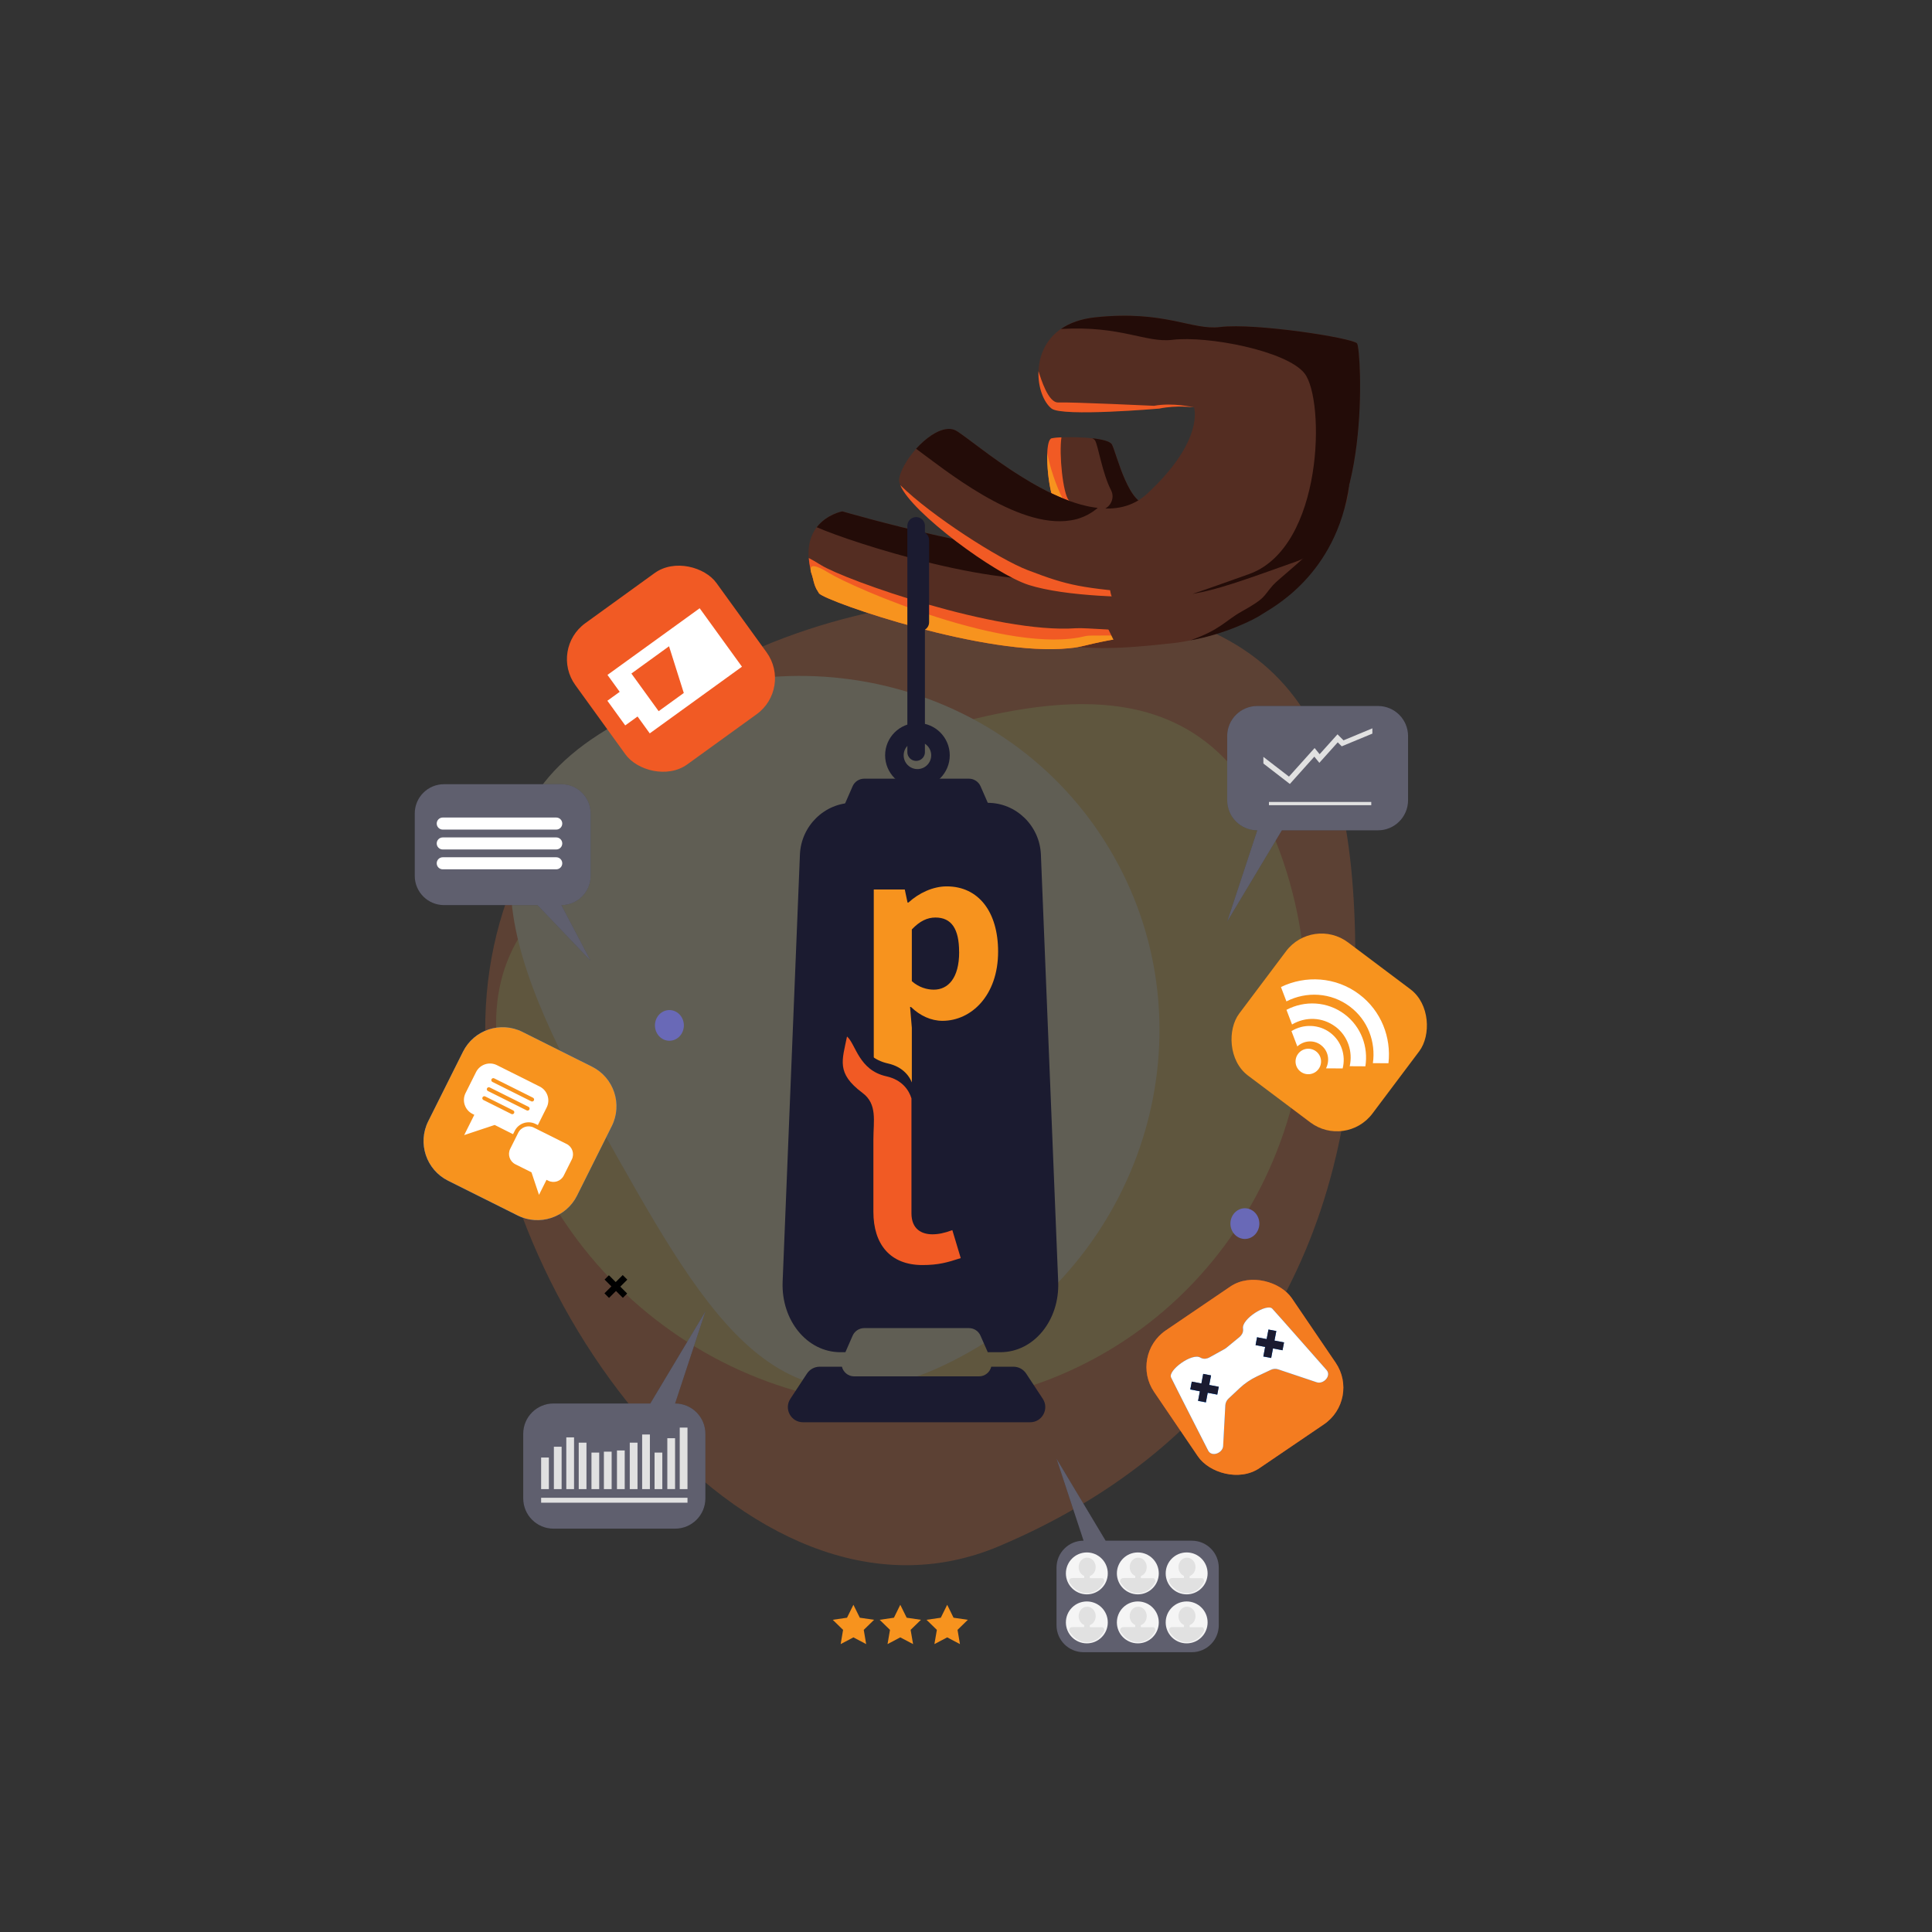 <?xml version="1.0" encoding="UTF-8"?><svg xmlns="http://www.w3.org/2000/svg" viewBox="0 0 416.73 416.73"><rect x="0" y="0" width="416.73" height="416.73" fill="#333333" stroke="none"/><defs><style>.b{fill:#230c08;}.c,.d{fill:#fff;}.e{fill:#e97237;}.f,.g{fill:none;stroke:#1b1b30;stroke-linecap:round;stroke-miterlimit:10;stroke-width:3.79px;}.h{fill:#1b1b30;}.i{fill:#f5f5f5;}.d{opacity:.3;}.j{isolation:isolate;}.k{fill:#f15a24;}.l{fill:#542d22;}.g{mix-blend-mode:multiply;}.m{fill:#e1e1e1;}.n,.o,.p{fill:#f7931e;}.q{opacity:.23;}.r{fill:#007cff;}.s{fill:#f5cf63;}.t{fill:#f9f0c7;}.o{opacity:.6;}.u{fill:#6969b7;}.p{mix-blend-mode:screen;}</style></defs><g class="j"><g id="a"><g><g class="q"><path class="e" d="M104.69,219.67c1.51-57.74,58.44-92.39,117.77-90.84,59.32,1.55,71.29,30.1,69.78,87.84s-29.17,96.69-76.7,116.82c-54.64,23.14-112.36-56.08-110.85-113.81Z"/><path class="s" d="M224.74,298.13c-45.38,16.59-95.99-7.75-113.04-54.37-17.05-46.62,14.54-59.66,59.92-76.25,45.38-16.59,87.37-30.46,104.42,16.16,17.05,46.62-5.92,97.87-51.3,114.47Z"/><path class="t" d="M240.26,184.73c21.12,37.35,7.14,85.23-31.24,106.93-38.38,21.7-54.38-4.08-75.51-41.44-21.12-37.35-39.37-72.13-.99-93.83,38.38-21.7,86.61-9.01,107.74,28.34Z"/></g><g><g><path class="l" d="M245.76,109.74s-.05,.01-.08,.03c-2.7,.88-6.64,1.97-9.9,2.26-.25,.03-.49,.05-.72,.06-.75,.04-1.44,.03-2.06-.04-.23-.01-.45-.05-.66-.09-.13-.03-.24-.05-.35-.09-.62-.16-1.12-.42-1.48-.78-3.47-3.64-2.88-2.75-2.88-2.75-.3-.33-.58-1.01-.83-1.92h0c.1,.04,.2,.09,.3,.14,.4,.19,.81,.37,1.21,.54,.29,.13,.57,.25,.86,.37-1.3-2.5-2.74-6.75-3.27-9.68,.08-1.77,.37-3.08,.93-3.23,.08-.03,.16-.04,.27-.05,.1-.03,.2-.04,.32-.05,.08-.01,.16-.03,.25-.03,.1-.01,.19-.03,.29-.03,.29-.03,.63-.05,1-.06,1.84-.09,4.45-.04,6.64,.2,.06,0,.13,.01,.18,.01,1.11,.13,2.11,.32,2.86,.57,.09,.03,.16,.05,.24,.09,.09,.03,.16,.06,.23,.09,.11,.05,.2,.1,.29,.15,.09,.05,.16,.11,.24,.18l.08,.08c.05,.05,.09,.1,.13,.16,.78,1.4,2.68,9.46,5.71,12.06,.8,.69,1.67,1,2.62,.73,.32-.09,.54-.15,.68-.16,.28,0-1.04,.56-3.08,1.24Z"/><path class="b" d="M248.16,108.66c-4.59,1.31-7.35-11.02-8.33-12.8-.38-.68-2.13-1.1-4.24-1.33,.31,.15,.53,.33,.64,.52,.65,1.16,1.56,7.1,3.42,10.68,.98,1.89-.35,4.16-2.47,4.32-.81,.06-1.74,.1-2.82,.12,4,3.13,18.3-2.79,13.8-1.51Z"/><path class="k" d="M233.89,111.39c-.19-.13-.34-.27-.48-.42-1.82-1.87-2.53-2.64-2.75-2.93h-.01c-.1-.11-.13-.15-.13-.15-1.24-1.49-2.11-9.8-1.57-13.56-.37,.01-.71,.04-1,.06-.1,0-.19,.01-.29,.03-.09,0-.18,.01-.25,.03-.11,.01-.21,.03-.32,.05-.1,.01-.19,.03-.27,.05-.57,.15-.86,1.47-.93,3.23-.09,2.65,.29,6.33,.9,8.62h0c.25,.92,.53,1.6,.83,1.93,0,0-.59-.88,2.88,2.75,.35,.37,.86,.62,1.48,.78,.13,.03,.25,.05,.38,.08,.2,.04,.42,.08,.63,.1,.61,.06,1.29,.06,2,.03,.25-.01,.52-.03,.78-.05-.75-.1-1.39-.3-1.88-.63Z"/><path class="p" d="M229.17,107.46c-.29-.11-.57-.24-.86-.37-.4-.18-.81-.35-1.21-.54-.1-.05-.2-.1-.3-.15-.61-2.29-.99-5.96-.9-8.62,.53,2.93,1.97,7.18,3.27,9.68Z"/><path class="l" d="M290.97,104.8c-.05,1.1-.23,2.21-.52,3.33-2.23,8.67-10.98,17.43-16.37,22.37-.67,.61-1.29,1.17-1.84,1.66-2.85,2.55-8.55,3.23-15.68,3.87-6.65,.61-14.53,1.18-22.51,3.21-.53,.14-1.09,.25-1.66,.35-.29,.05-.59,.09-.88,.13-.3,.04-.61,.08-.92,.11-17.75,1.81-52.1-10.2-53.89-11.79-.03-.03-.05-.05-.07-.08-.15-.32-.29-.64-.42-.95-.43-1.01-.78-1.97-1.05-2.87-.14-.45-.25-.88-.34-1.3-.06-.23-.11-.45-.14-.67-.03-.11-.05-.22-.06-.33-.03-.11-.04-.21-.05-.32-.07-.41-.11-.8-.14-1.19-.03-.42-.05-.82-.03-1.21v-.05c.18-7.49,7.29-8.78,7.29-8.78,0,0,11.48,3.37,23.85,5.94,1.98,.42,4,.8,5.99,1.16,8.17,1.46,16,2.29,20.42,1.29,12.2-2.75,37.01-16.66,37.4-16.8,.4-.13,21.61,2.89,21.61,2.89Z"/><path class="b" d="M181.69,110.3s-3.35,.62-5.52,3.42c7.43,3.3,41.17,14.22,55.95,10.47,16.54-4.2,32.68-2.16,38.19-7.08,3.12-2.78,8.53-7.72,12.74-13.43-6.07-.85-13.47-1.85-13.7-1.78-.39,.13-25.2,14.04-37.4,16.8-12.21,2.76-50.26-8.4-50.26-8.4Z"/><path class="l" d="M250.06,88.12s-20.9,1.81-23.23,0c-4.2-3.26-5.64-18.11,9.45-19.69,15.09-1.57,20.73,2.85,26.9,2.1,7.61-.92,28.61,2.36,29.53,3.54s3.15,41.21-12.99,46.98c-16.14,5.77-20.28,7.19-27.89,7.58-7.61,.39-22.05,.03-29.92-2.46-7.87-2.49-28.87-18.24-27.95-22.98,.92-4.74,8.2-12.32,12.14-10.35,3.94,1.97,28.87,25.2,41.34,13.65,12.47-11.55,10.11-18.64,10.11-18.64,0,0-3.72-.52-7.48,.26Z"/><g><path class="k" d="M248.88,87.53s-17.52-.82-20.64-.72c-2.13,.07-3.69-5.02-4.24-6.76-.14,3.49,1.12,6.75,2.83,8.08,2.33,1.81,23.23,0,23.23,0,3.76-.78,7.48-.26,7.48-.26,0,0-4.57-1.11-8.66-.33Z"/><path class="k" d="M284.21,116.92c-17.6,5.77-27.97,11.87-36.24,11.17-14.93-1.27-17.38-1.7-26.31-5.12-6.15-2.35-20.88-11.8-27.46-18.32,2.35,5.89,20.52,19.25,27.72,21.53,7.87,2.49,22.31,2.85,29.92,2.46,7.61-.39,11.75-1.8,27.89-7.58,2.5-.89,4.55-2.61,6.24-4.87-.56,.28-1.15,.53-1.76,.73Z"/></g><path class="l" d="M243.6,122.51l-4.16,3.43s-.62,2.83,2.71,6.59c.69,.78,1.55,1.6,2.63,2.44,1.76,1.43-11.87,.16-18.04,3.62,8.79,2.36,21.77,.56,25.59,.21,7.13-.65,17.06-4.09,19.91-6.64,.39-.35,.83-.75,1.3-1.17,4.67-2.65,9.4-6.94,12.95-13.86,9.3-18.11-42.89,5.38-42.89,5.38Zm3.64,11.61s.05-.06,.09-.04l-.09,.04Z"/><path class="b" d="M291.04,104.5c-2.72,19.81-17.24,26.88-18.8,27.98s-8.01,4.33-15.5,5.64c6.53-2.3,7.47-4.19,11.1-6.23,5.27-2.95,4.47-3.08,6.73-5.66,1.07-1.21,6.62-5.58,7.61-6.97,.55-.21-5.21-.03-1.89-1.05,2.13-.66,6.73-3.49,10.74-13.71Z"/><g><path class="b" d="M236.76,109.57c-.23,.19-.45,.38-.69,.54-.27,.2-.52,.38-.8,.54-.44,.28-.91,.52-1.38,.73l-.19,.08c-.44,.19-.88,.34-1.34,.48t-.03,.01c-.47,.13-.95,.23-1.44,.3-11.57,1.88-27.38-11.15-33.29-15.45,2.03-2.25,4.54-4.04,6.65-4.26,.14-.01,.28-.03,.42-.03,.51,0,.99,.1,1.43,.32,.11,.06,.25,.14,.4,.23,.23,.14,.51,.33,.82,.56,.34,.23,.73,.52,1.17,.85,.35,.27,.75,.56,1.15,.86,.35,.25,.71,.52,1.09,.81,.14,.1,.29,.21,.44,.33,.71,.53,1.47,1.09,2.27,1.68,1.34,.97,2.82,2.02,4.4,3.07,.35,.24,.72,.48,1.09,.71,1.1,.72,2.24,1.41,3.4,2.1,.38,.23,.77,.45,1.17,.67,.51,.28,1.01,.56,1.53,.82,.58,.32,1.16,.61,1.76,.88,.1,.05,.2,.1,.3,.15,.4,.19,.81,.37,1.21,.54,.29,.13,.57,.25,.86,.37,.01,0,.01,.01,.01,.01,.49,.2,.97,.39,1.47,.57h.01c.09,.04,.18,.06,.27,.1,.27,.09,.53,.18,.8,.27,.16,.06,.34,.11,.51,.16,.32,.1,.63,.19,.95,.28,.4,.11,.81,.21,1.21,.3,.37,.09,.72,.16,1.09,.21,.37,.08,.72,.13,1.07,.16,.08,.03,.14,.03,.21,.04Z"/><path class="b" d="M292.72,74.08c-.92-1.18-21.92-4.46-29.53-3.54-6.18,.75-11.81-3.67-26.9-2.1-3.17,.33-5.6,1.25-7.44,2.52,12.96-.77,18.26,3.03,24.03,2.34,7.61-.92,24.63,2.36,28.49,7.22,4.47,5.62,4.19,37.53-11.95,43.31-5.1,1.82-9,3.21-12.19,4.27,5.1-.84,10.46-2.72,22.5-7.03,16.14-5.77,13.91-45.8,12.99-46.98Z"/></g><path class="k" d="M247.91,135.79c-.24,.07-.51,.15-.78,.22-1.82,.55-4.13,1.21-6.61,1.87-2.14,.36-4.29,.81-6.46,1.35-.54,.13-1.09,.25-1.67,.36-.28,.04-.58,.09-.88,.13-.3,.03-.6,.07-.91,.1-17.76,1.87-51.86-9.87-53.89-11.79-.03-.03-.06-.04-.06-.07-.24-.37-.43-.7-.6-.99,0-.01,0-.03-.01-.04-.55-1.14-.58-1.87-.87-2.78-.07-.25-.31-.82-.34-1.3-.06-.24-.1-.45-.13-.67-.03-.1-.04-.22-.06-.33-.03-.1-.04-.21-.06-.31-.06-.4-.1-.81-.13-1.18,.61,.31,1.47,.81,2.63,1.52,5.25,3.26,37.94,14.84,54.97,13.63,2.12-.15,10.78,.69,14.61,.45,.3-.01,.57-.04,.81-.09,.18-.01,.33-.04,.46-.07Z"/><path class="p" d="M247.44,135.87c-.07,.04-.18,.09-.31,.15-.55,.25-1.51,.67-3.03,1.3-1.18,.16-2.38,.36-3.57,.57-2.14,.36-4.29,.81-6.46,1.35-.54,.13-1.09,.25-1.67,.36-.28,.04-.58,.09-.88,.13-.3,.03-.6,.07-.91,.1-17.76,1.87-51.86-9.87-53.89-11.79-.03-.03-.06-.04-.06-.07-.24-.37-.43-.7-.6-.99,0-.01,0-.03-.01-.04-.55-1.14-.58-1.87-.87-2.78-.07-.25-.31-.82-.34-1.3-.04-.84,.58-1.36,3.92,.7,5.25,3.26,38.9,17.83,55.43,13.63,1.02-.25,6.67,.04,7.73-.24,.27,.22,2.87-.66,3.17-.45,0,0,.84-.3,1.57-.54,.88-.28,1.64-.49,.81-.09Z"/><polygon class="l" points="251.06 137.63 240.87 139.4 237.66 132.88 247.81 132.88 251.06 137.63"/></g><g><path class="h" d="M222.21,306.78h-49c-2.6,0-4.16-2.89-2.73-5.06l3.59-5.45c.61-.92,1.63-1.47,2.73-1.47h4.8c.28,1.15,1.32,2.08,2.64,2.08h26.93c1.32,0,2.36-.92,2.64-2.08h4.8c1.1,0,2.12,.55,2.73,1.47l3.59,5.45c1.42,2.17-.13,5.06-2.73,5.06Z"/><path class="h" d="M215.78,291.67h-2.72l-1.57-3.57c-.43-.99-1.41-1.63-2.49-1.63h-22.59c-1.08,0-2.06,.64-2.5,1.63l-1.56,3.57h-1.07c-7.2,0-12.78-6.86-12.47-15.16l3.73-92.15c.24-6.23,5.35-11.19,11.43-11.19h29.12c6.08,0,11.2,4.96,11.43,11.19l3.73,92.15c.32,8.3-5.27,15.16-12.47,15.16Z"/><path class="p" d="M188.47,191.86h6.69l.59,2.81h.21c2.23-2.04,5.27-3.48,8.24-3.48,6.9,0,11.09,5.53,11.09,14.07,0,9.48-5.8,14.93-12,14.93-2.43,0-4.83-1.08-6.8-2.99h-.19l.38,4.49v17.9h0c-4.53,0-8.21-3.67-8.21-8.21v-39.51Zm18.41,13.48c0-4.96-1.63-7.43-5.1-7.43-1.75,0-3.37,.74-5.1,2.57v11.16c1.54,1.36,3.3,1.83,4.74,1.83,3.03,0,5.47-2.41,5.47-8.13Z"/><path class="h" d="M188.73,258.6v-15.59c0-4.04,.9-7.62-2.37-10.06-5.7-4.25-4.35-7.02-3.32-12.15,1.92,1.68,2.5,7.26,8.49,8.59,3.37,.75,4.86,2.96,5.41,4.76v24.79c0,3.42,2.2,4.53,4.51,4.53,1.28,0,2.63-.27,4.31-.9l1.81,6.03c-2.87,.94-4.82,1.5-8.25,1.5-6.97,0-10.59-4.47-10.59-11.49Z"/><path class="k" d="M188.39,261.37v-15.59c0-4.04,.9-7.62-2.37-10.06-5.7-4.25-4.35-7.02-3.32-12.15,1.92,1.68,2.5,7.26,8.49,8.59,3.37,.75,4.86,2.96,5.41,4.76v24.79c0,3.42,2.2,4.53,4.51,4.53,1.28,0,2.63-.27,4.31-.9l1.81,6.03c-2.87,.94-4.82,1.5-8.25,1.5-6.97,0-10.59-4.47-10.59-11.49Z"/><path class="h" d="M211.17,178.37h-26.93c-1.96,0-3.28-2.02-2.5-3.82l2.17-4.96c.43-.99,1.41-1.63,2.5-1.63h22.59c1.08,0,2.06,.64,2.5,1.63l2.17,4.96c.79,1.8-.53,3.82-2.5,3.82Z"/><path class="h" d="M197.89,155.95c-3.85,0-6.97,3.12-6.97,6.97s3.12,6.97,6.97,6.97,6.97-3.12,6.97-6.97-3.12-6.97-6.97-6.97Zm0,9.94c-1.64,0-2.97-1.33-2.97-2.97s1.33-2.97,2.97-2.97,2.97,1.33,2.97,2.97-1.33,2.97-2.97,2.97Z"/></g><line class="g" x1="198.51" y1="116.5" x2="198.51" y2="134.21"/><line class="f" x1="197.61" y1="113.43" x2="197.61" y2="162.23"/></g><g><rect class="n" x="268.74" y="204.73" width="35.93" height="35.93" rx="9.56" ry="9.56" transform="translate(191.27 -127.57) rotate(36.92)"/><g><path class="c" d="M284.4,230.61c-.91,1.21-2.63,1.46-3.85,.55s-1.46-2.63-.55-3.85,2.63-1.46,3.85-.55,1.46,2.63,.55,3.85Z"/><path class="c" d="M291.17,217.12c3.91,2.94,5.61,7.67,4.96,12.2l3.36,.02c.63-5.55-1.54-11.29-6.32-14.88-5.04-3.79-11.56-4.13-16.87-1.56l1.18,3.1c4.28-2.19,9.6-1.96,13.69,1.12Z"/><path class="c" d="M288.03,221.43c2.72,2.04,3.8,5.42,3.1,8.55l3.38,.02c.66-4.16-.89-8.53-4.48-11.23-3.75-2.82-8.64-3.01-12.54-.95l1.2,3.16c2.84-1.7,6.53-1.65,9.34,.46Z"/><path class="c" d="M284.92,225.42c1.59,1.19,1.97,3.31,1.1,5.02l3.59,.02c.71-2.79-.24-5.87-2.69-7.71s-5.83-1.92-8.35-.34l1.26,3.3c1.4-1.27,3.52-1.48,5.09-.3Z"/></g></g><g><rect class="k" x="125.94" y="125.44" width="37.57" height="37.57" rx="9.56" ry="9.56" transform="translate(-57.06 112.17) rotate(-35.87)"/><path class="c" d="M131.04,145.59l2.63,3.64-2.66,1.92,3.85,5.32,2.66-1.92,2.63,3.64,19.89-14.38-9.12-12.61-19.89,14.38Zm16.46,3.88l-5.43,3.93-5.88-8.12,8.12-5.88,3.18,10.07Z"/></g><g><path class="r" d="M103.77,224.43h16.78c5.27,0,9.55,4.28,9.55,9.55v16.78c0,5.27-4.28,9.55-9.55,9.55h-16.78c-5.27,0-9.55-4.28-9.55-9.55v-16.78c0-5.27,4.28-9.55,9.55-9.55Z" transform="translate(120.17 -24.57) rotate(26.55)"/><path class="n" d="M103.77,224.43h16.78c5.27,0,9.55,4.28,9.55,9.55v16.78c0,5.27-4.28,9.55-9.55,9.55h-16.78c-5.27,0-9.55-4.28-9.55-9.55v-16.78c0-5.27,4.28-9.55,9.55-9.55Z" transform="translate(120.17 -24.57) rotate(26.55)"/><g><g><path class="c" d="M118.31,239.06l-2.26,4.52c-.94,1.87-3.21,2.63-5.08,1.7l-4.31-2.16-7.39,2.47,2.46-4.93c-1.87-.94-2.63-3.21-1.7-5.08l2.26-4.52c.94-1.87,3.21-2.63,5.08-1.7l9.24,4.62c1.87,.94,2.63,3.21,1.7,5.08Z"/><path class="n" d="M98.41,246.33l2.75-5.5c-1.8-1.14-2.49-3.5-1.51-5.45l2.26-4.52c1.04-2.08,3.58-2.93,5.66-1.89l9.24,4.62c2.08,1.04,2.93,3.58,1.89,5.66l-2.26,4.52c-1.04,2.08-3.58,2.93-5.66,1.89l-4.15-2.08-8.21,2.74Zm8.77-16.58c-1.65-.83-3.67-.15-4.5,1.5l-2.26,4.52c-.83,1.65-.15,3.67,1.5,4.5l.39,.19-2.19,4.38,6.57-2.19,4.47,2.24c1.65,.83,3.67,.15,4.5-1.5l2.26-4.52c.83-1.65,.15-3.67-1.5-4.5l-9.24-4.62Z"/></g><g><path class="c" d="M123.73,250.29l-1.74,3.48c-.72,1.44-2.47,2.02-3.91,1.3l-1.89,3.79-1.9-5.69-3.32-1.66c-1.44-.72-2.02-2.47-1.3-3.91l1.74-3.48c.72-1.44,2.47-2.02,3.91-1.3l7.11,3.55c1.44,.72,2.02,2.47,1.3,3.91Z"/><path class="n" d="M116.11,259.99l-2.17-6.51-3.16-1.58c-1.65-.83-2.32-2.84-1.5-4.49l1.74-3.48c.83-1.65,2.84-2.32,4.49-1.5l7.11,3.55c1.65,.83,2.32,2.84,1.5,4.49l-1.74,3.48c-.76,1.52-2.53,2.21-4.09,1.67l-2.18,4.36Zm-.99-16.78c-1.22-.61-2.72-.11-3.33,1.11l-1.74,3.48c-.61,1.22-.11,2.72,1.11,3.33l3.48,1.74,1.62,4.86,1.62-3.24,.39,.19c1.22,.61,2.72,.11,3.33-1.11l1.74-3.48c.61-1.22,.11-2.72-1.11-3.33l-7.11-3.55Z"/></g><g><path class="n" d="M114.58,237.55l-8.37-4.18c-.21-.11-.3-.37-.19-.58s.37-.3,.58-.19l8.37,4.18c.21,.11,.3,.37,.19,.58s-.37,.3-.58,.19Z"/><path class="n" d="M113.61,239.51l-8.37-4.18c-.21-.11-.3-.37-.19-.58s.37-.3,.58-.19l8.37,4.18c.21,.11,.3,.37,.19,.58s-.37,.3-.58,.19Z"/><path class="n" d="M110.31,240.29l-6.04-3.02c-.21-.11-.3-.37-.19-.58s.37-.3,.58-.19l6.04,3.02c.21,.11,.3,.37,.19,.58s-.37,.3-.58,.19Z"/></g></g></g><g><rect class="k" x="250.56" y="279.11" width="35.93" height="35.93" rx="9.56" ry="9.56" transform="translate(-120.55 202.32) rotate(-34.2)"/><rect class="o" x="250.56" y="279.11" width="35.93" height="35.93" rx="9.56" ry="9.56" transform="translate(-120.55 202.32) rotate(-34.2)"/><g><path class="r" d="M286.14,295.52c-1.11-1.25-10.57-12.02-11.71-13.24-1.14-1.22-6.65,2.2-6.31,4.29,.01,.08,.02,.17,.02,.25,.02,.61-.3,1.18-.77,1.57l-2.9,2.38c-.1,.08-.2,.15-.32,.21l-3.28,1.82c-.53,.3-1.18,.38-1.74,.14-.07-.03-.15-.07-.22-.11-1.82-1.08-7.03,2.78-6.31,4.29,.72,1.51,7.24,14.27,8,15.76,.76,1.49,3.15,.53,3.23-.98,.07-1.21,.36-6.65,.47-8.77,.03-.54,.27-1.05,.66-1.43l2.43-2.28c1.11-1.04,2.37-1.89,3.74-2.54l3.01-1.42c.49-.23,1.05-.27,1.57-.09,2.01,.67,7.18,2.41,8.32,2.79,1.43,.47,3.21-1.39,2.1-2.65Z"/><path class="c" d="M286.14,295.52c-1.11-1.25-10.57-12.02-11.71-13.24-1.14-1.22-6.65,2.2-6.31,4.29,.01,.08,.02,.17,.02,.25,.02,.61-.3,1.18-.77,1.57l-2.9,2.38c-.1,.08-.2,.15-.32,.21l-3.28,1.82c-.53,.3-1.18,.38-1.74,.14-.07-.03-.15-.07-.22-.11-1.82-1.08-7.03,2.78-6.31,4.29,.72,1.51,7.24,14.27,8,15.76,.76,1.49,3.15,.53,3.23-.98,.07-1.21,.36-6.65,.47-8.77,.03-.54,.27-1.05,.66-1.43l2.43-2.28c1.11-1.04,2.37-1.89,3.74-2.54l3.01-1.42c.49-.23,1.05-.27,1.57-.09,2.01,.67,7.18,2.41,8.32,2.79,1.43,.47,3.21-1.39,2.1-2.65Z"/><g><g><rect class="r" x="256.86" y="298.55" width="5.92" height="1.72" transform="translate(-82.97 498.54) rotate(-79.2)"/><rect class="r" x="256.86" y="298.55" width="5.92" height="1.72" transform="translate(60.69 -43.37) rotate(10.8)"/><polygon class="h" points="259.53 296.34 259.14 298.41 257.07 298.01 256.75 299.7 258.81 300.1 258.42 302.16 260.11 302.48 260.5 300.42 262.57 300.81 262.89 299.12 260.83 298.73 261.22 296.67 259.53 296.34"/></g><g><rect class="r" x="270.94" y="288.98" width="5.92" height="1.72" transform="translate(-62.13 504.59) rotate(-79.2)"/><rect class="r" x="270.94" y="288.98" width="5.92" height="1.72" transform="translate(59.15 -46.18) rotate(10.8)"/><polygon class="h" points="273.61 286.78 273.21 288.84 271.15 288.44 270.83 290.14 272.89 290.53 272.5 292.59 274.19 292.91 274.58 290.85 276.64 291.25 276.97 289.55 274.9 289.16 275.3 287.1 273.61 286.78"/></g></g></g></g><g><path class="h" d="M271.19,179.1l-6.49,19.69,11.8-19.69h20.73c3.58,0,6.49-2.9,6.49-6.49v-13.84c0-3.58-2.9-6.49-6.49-6.49h-26.04c-3.58,0-6.49,2.9-6.49,6.49v13.84c0,3.58,2.9,6.49,6.49,6.49Z"/><path class="d" d="M271.19,179.1l-6.49,19.69,11.8-19.69h20.73c3.58,0,6.49-2.9,6.49-6.49v-13.84c0-3.58-2.9-6.49-6.49-6.49h-26.04c-3.58,0-6.49,2.9-6.49,6.49v13.84c0,3.58,2.9,6.49,6.49,6.49Z"/><rect class="m" x="273.71" y="172.98" width="22.07" height=".7"/><polygon class="m" points="278.22 169.1 272.51 164.69 272.51 163.26 278.03 167.51 283.56 161.35 284.64 162.68 288.5 158.39 289.79 159.69 296.02 157.1 296.02 158.24 289.41 160.98 288.55 160.12 284.58 164.54 283.5 163.21 278.22 169.1"/></g><g><path class="h" d="M145.62,302.73l6.53-19.84-11.88,19.84h-20.88c-3.61,0-6.53,2.93-6.53,6.53v13.94c0,3.61,2.93,6.53,6.53,6.53h26.23c3.61,0,6.53-2.93,6.53-6.53v-13.94c0-3.61-2.93-6.53-6.53-6.53Z"/><path class="d" d="M145.62,302.73l6.53-19.84-11.88,19.84h-20.88c-3.61,0-6.53,2.93-6.53,6.53v13.94c0,3.61,2.93,6.53,6.53,6.53h26.23c3.61,0,6.53-2.93,6.53-6.53v-13.94c0-3.61-2.93-6.53-6.53-6.53Z"/><g><rect class="m" x="116.72" y="323.07" width="31.57" height="1.06"/><rect class="m" x="116.72" y="314.39" width="1.67" height="6.81"/><rect class="m" x="119.47" y="312.06" width="1.67" height="9.14"/><rect class="m" x="122.15" y="310.04" width="1.67" height="11.16"/><rect class="m" x="124.83" y="311.18" width="1.67" height="10.02"/><rect class="m" x="127.58" y="313.32" width="1.67" height="7.88"/><rect class="m" x="130.26" y="313.12" width="1.67" height="8.08"/><rect class="m" x="133.08" y="312.86" width="1.67" height="8.34"/><rect class="m" x="135.84" y="311.18" width="1.67" height="10.02"/><rect class="m" x="138.51" y="309.42" width="1.67" height="11.78"/><rect class="m" x="141.19" y="313.32" width="1.67" height="7.88"/><rect class="m" x="143.94" y="310.22" width="1.67" height="10.97"/><rect class="m" x="146.62" y="307.93" width="1.67" height="13.27"/></g></g><g><ellipse class="u" cx="144.39" cy="221.18" rx="3.12" ry="3.31"/><path d="M132.81,276.54l-1.47-1.47-.93,.93,1.47,1.47-1.5,1.5,.99,.99,1.5-1.5,1.48,1.48,.93-.93-1.48-1.48,1.51-1.51-.99-.99-1.51,1.51Z"/><ellipse class="u" cx="268.52" cy="263.93" rx="3.12" ry="3.31"/></g><g><path class="h" d="M233.72,332.32l-5.82-17.66,10.58,17.66h18.59c3.21,0,5.82,2.6,5.82,5.82v12.42c0,3.21-2.6,5.82-5.82,5.82h-23.36c-3.21,0-5.82-2.6-5.82-5.82v-12.42c0-3.21,2.6-5.82,5.82-5.82Z"/><path class="d" d="M233.72,332.32l-5.82-17.66,10.58,17.66h18.59c3.21,0,5.82,2.6,5.82,5.82v12.42c0,3.21-2.6,5.82-5.82,5.82h-23.36c-3.21,0-5.82-2.6-5.82-5.82v-12.42c0-3.21,2.6-5.82,5.82-5.82Z"/><g><g><path class="i" d="M238.95,349.95c0,2.5-2.02,4.52-4.52,4.52s-4.52-2.02-4.52-4.52,2.02-4.52,4.52-4.52,4.52,2.02,4.52,4.52Z"/><path class="m" d="M237.69,350.99c-.21,.02-1.35,0-2.62-.01v-.44c.74-.27,1.27-1.03,1.27-1.94,0-1.13-.83-2.04-1.84-2.04s-1.84,.91-1.84,2.04c0,.88,.5,1.62,1.2,1.91v.45c-1.31-.01-2.5-.02-2.74,.03-.55,.09-.54,.75-.54,.75,0,0,1.23,2.49,3.9,2.49s3.71-2.49,3.71-2.49c0,0,0-.79-.5-.75Z"/></g><g><circle class="i" cx="234.43" cy="339.38" r="4.52"/><path class="m" d="M237.69,340.41c-.21,.02-1.35,0-2.62-.01v-.44c.74-.27,1.27-1.03,1.27-1.94,0-1.13-.83-2.04-1.84-2.04s-1.84,.91-1.84,2.04c0,.88,.5,1.62,1.2,1.91v.45c-1.31-.01-2.5-.02-2.74,.03-.55,.09-.54,.75-.54,.75,0,0,1.23,2.49,3.9,2.49s3.71-2.49,3.71-2.49c0,0,0-.79-.5-.75Z"/></g><g><path class="i" d="M249.95,349.95c0,2.5-2.02,4.52-4.52,4.52s-4.52-2.02-4.52-4.52,2.02-4.52,4.52-4.52,4.52,2.02,4.52,4.52Z"/><path class="m" d="M248.7,350.99c-.21,.02-1.35,0-2.62-.01v-.44c.74-.27,1.27-1.03,1.27-1.94,0-1.13-.83-2.04-1.84-2.04s-1.84,.91-1.84,2.04c0,.88,.5,1.62,1.2,1.91v.45c-1.31-.01-2.5-.02-2.74,.03-.55,.09-.54,.75-.54,.75,0,0,1.23,2.49,3.9,2.49s3.71-2.49,3.71-2.49c0,0,0-.79-.5-.75Z"/></g><g><circle class="i" cx="245.43" cy="339.38" r="4.52"/><path class="m" d="M248.7,340.41c-.21,.02-1.35,0-2.62-.01v-.44c.74-.27,1.27-1.03,1.27-1.94,0-1.13-.83-2.04-1.84-2.04s-1.84,.91-1.84,2.04c0,.88,.5,1.62,1.2,1.91v.45c-1.31-.01-2.5-.02-2.74,.03-.55,.09-.54,.75-.54,.75,0,0,1.23,2.49,3.9,2.49s3.71-2.49,3.71-2.49c0,0,0-.79-.5-.75Z"/></g><g><path class="i" d="M260.48,349.95c0,2.5-2.02,4.52-4.52,4.52s-4.52-2.02-4.52-4.52,2.02-4.52,4.52-4.52,4.52,2.02,4.52,4.52Z"/><path class="m" d="M259.22,350.99c-.21,.02-1.35,0-2.62-.01v-.44c.74-.27,1.27-1.03,1.27-1.94,0-1.13-.83-2.04-1.84-2.04s-1.84,.91-1.84,2.04c0,.88,.5,1.62,1.2,1.91v.45c-1.31-.01-2.5-.02-2.74,.03-.55,.09-.54,.75-.54,.75,0,0,1.23,2.49,3.9,2.49s3.71-2.49,3.71-2.49c0,0,0-.79-.5-.75Z"/></g><g><path class="i" d="M260.48,339.38c0,2.5-2.02,4.52-4.52,4.52s-4.52-2.02-4.52-4.52,2.02-4.52,4.52-4.52,4.52,2.02,4.52,4.52Z"/><path class="m" d="M259.22,340.41c-.21,.02-1.35,0-2.62-.01v-.44c.74-.27,1.27-1.03,1.27-1.94,0-1.13-.83-2.04-1.84-2.04s-1.84,.91-1.84,2.04c0,.88,.5,1.62,1.2,1.91v.45c-1.31-.01-2.5-.02-2.74,.03-.55,.09-.54,.75-.54,.75,0,0,1.23,2.49,3.9,2.49s3.71-2.49,3.71-2.49c0,0,0-.79-.5-.75Z"/></g></g></g><g><path class="h" d="M121.09,195.23l6.31,12.01-11.47-12.01h-20.16c-3.48,0-6.31-2.82-6.31-6.31v-13.46c0-3.48,2.82-6.31,6.31-6.31h25.32c3.48,0,6.31,2.82,6.31,6.31v13.46c0,3.48-2.82,6.31-6.31,6.31Z"/><path class="d" d="M121.09,195.23l6.31,12.01-11.47-12.01h-20.16c-3.48,0-6.31-2.82-6.31-6.31v-13.46c0-3.48,2.82-6.31,6.31-6.31h25.32c3.48,0,6.31,2.82,6.31,6.31v13.46c0,3.48-2.82,6.31-6.31,6.31Z"/><path class="c" d="M119.98,178.94h-24.48c-.72,0-1.3-.58-1.3-1.3h0c0-.72,.58-1.3,1.3-1.3h24.48c.72,0,1.3,.58,1.3,1.3h0c0,.72-.58,1.3-1.3,1.3Z"/><path class="c" d="M119.98,183.23h-24.48c-.72,0-1.3-.58-1.3-1.3h0c0-.72,.58-1.3,1.3-1.3h24.48c.72,0,1.3,.58,1.3,1.3h0c0,.72-.58,1.3-1.3,1.3Z"/><path class="c" d="M119.98,187.51h-24.48c-.72,0-1.3-.58-1.3-1.3h0c0-.72,.58-1.3,1.3-1.3h24.48c.72,0,1.3,.58,1.3,1.3h0c0,.72-.58,1.3-1.3,1.3Z"/></g><g><polygon class="n" points="184.08 346.15 185.46 348.94 188.54 349.39 186.31 351.56 186.83 354.63 184.08 353.18 181.33 354.63 181.85 351.56 179.62 349.39 182.7 348.94 184.08 346.15"/><polygon class="n" points="194.19 346.15 195.57 348.94 198.65 349.39 196.42 351.56 196.95 354.63 194.19 353.18 191.44 354.63 191.97 351.56 189.74 349.39 192.82 348.94 194.19 346.15"/><polygon class="n" points="204.31 346.15 205.68 348.94 208.76 349.39 206.54 351.56 207.06 354.63 204.31 353.18 201.55 354.63 202.08 351.56 199.85 349.39 202.93 348.94 204.31 346.15"/></g></g></g></g></svg>